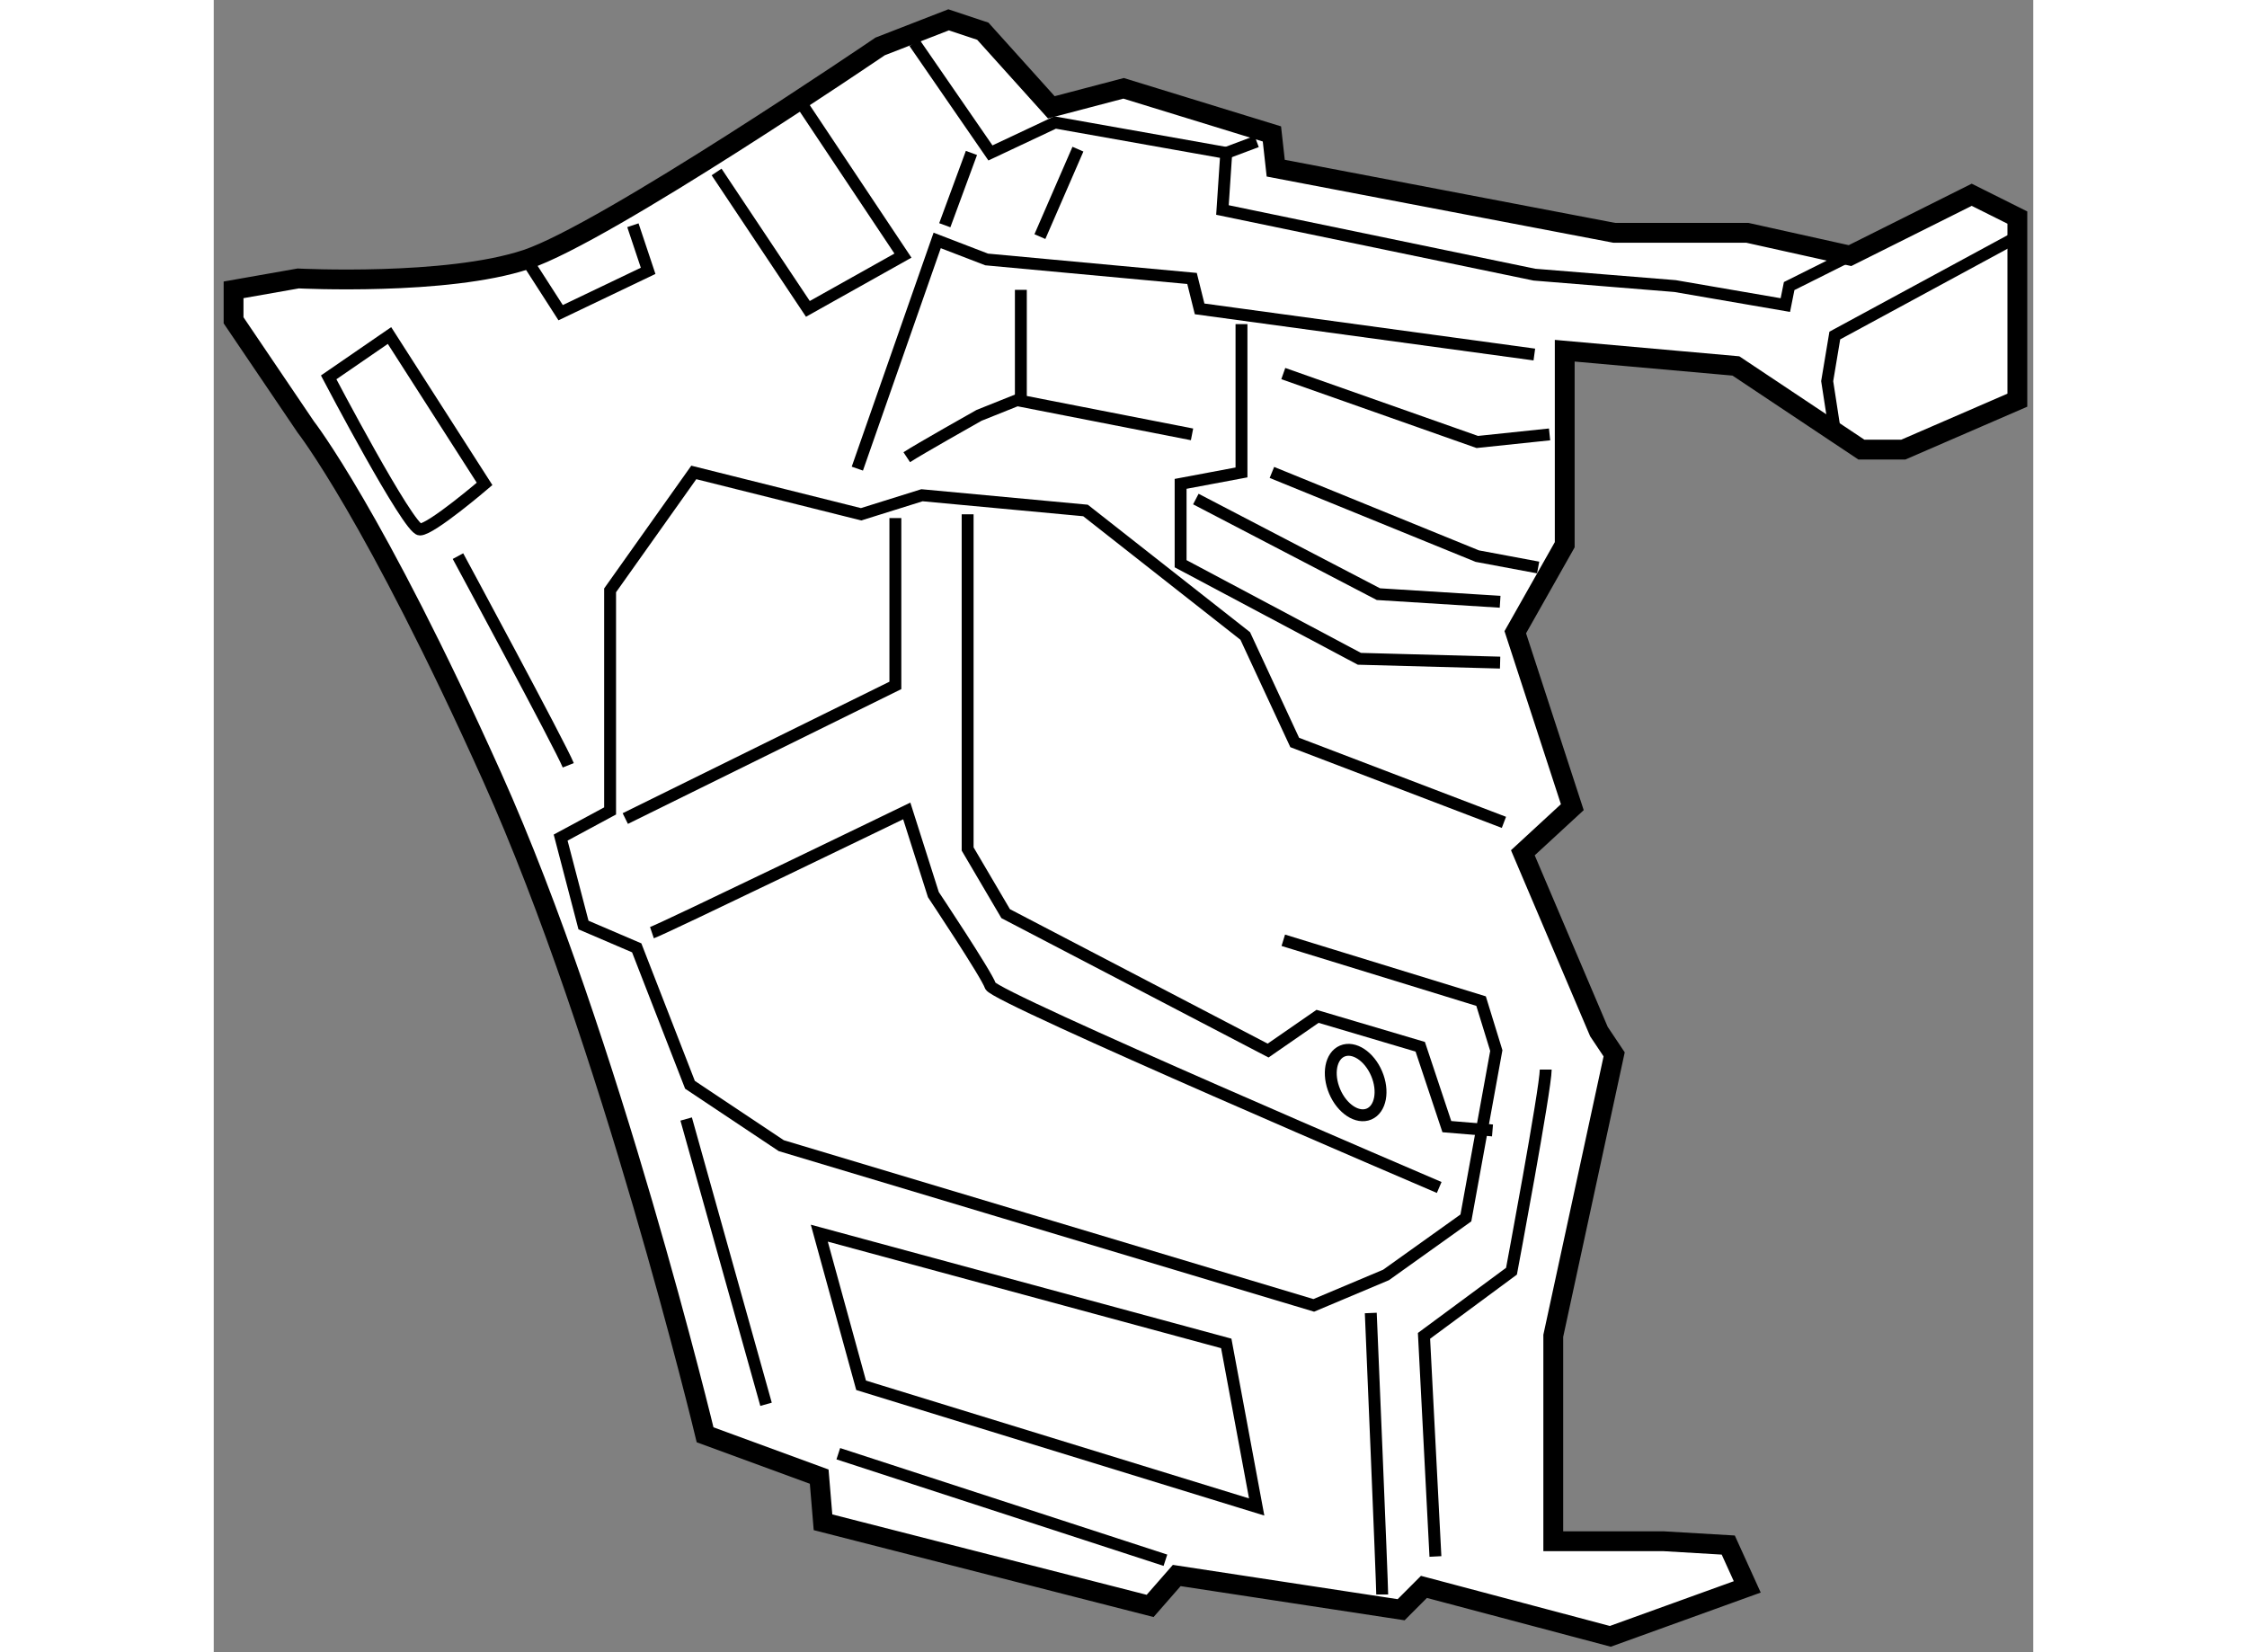 <?xml version="1.0" encoding="utf-8"?>
<!-- Generator: Adobe Illustrator 15.1.0, SVG Export Plug-In . SVG Version: 6.00 Build 0)  -->
<!DOCTYPE svg PUBLIC "-//W3C//DTD SVG 1.1//EN" "http://www.w3.org/Graphics/SVG/1.1/DTD/svg11.dtd">
<svg version="1.1" xmlns="http://www.w3.org/2000/svg" xmlns:xlink="http://www.w3.org/1999/xlink" x="0px" y="0px" width="244.8px"
	 height="180px" viewBox="28.373 107.382 45.878 41.659" enable-background="new 0 0 244.8 180" xml:space="preserve">
	
<rect x="28.373" y="107.382" width="45.878" height="41.659" fill="#808080" stroke="none"/>
	
<g><path fill="#FFFFFF" stroke="#000000" stroke-width="0.5" d="M28.873,115.458v-0.768l1.63-0.287c0,0,3.74,0.191,5.754-0.479
				c2.014-0.672,8.918-5.371,8.918-5.371l1.727-0.671l0.863,0.287l1.727,1.919l1.822-0.479l3.74,1.15l0.096,0.863l8.535,1.63h3.356
				l2.589,0.575l3.069-1.534l1.151,0.575v4.604l-2.877,1.247h-1.055l-3.165-2.11l-4.316-0.384v4.892l-1.247,2.206l1.438,4.411
				l-1.247,1.15l1.918,4.508l0.384,0.575l-1.535,7.097v5.179h1.535h1.247l1.63,0.096l0.479,1.055l-3.453,1.247l-4.699-1.247
				l-0.575,0.576l-5.658-0.863l-0.671,0.767l-8.248-2.109l-0.096-1.151l-2.877-1.055c0,0-2.397-9.974-5.371-16.591
				s-4.699-8.822-4.699-8.822L28.873,115.458z"></path><polyline fill="none" stroke="#000000" stroke-width="0.3" points="46.039,108.457 47.957,111.238 49.587,110.471 53.903,111.238 
				53.807,112.677 61.671,114.307 65.219,114.595 68,115.074 68.096,114.595 69.631,113.827 		"></polyline><polyline fill="none" stroke="#000000" stroke-width="0.3" points="73.851,113.348 69.247,115.842 69.055,116.992 69.247,118.239 
						"></polyline><polyline fill="none" stroke="#000000" stroke-width="0.3" points="60.904,128.117 55.629,126.103 54.382,123.418 50.354,120.253 
				46.231,119.869 44.696,120.349 40.477,119.294 38.367,122.267 38.367,127.829 37.12,128.501 37.696,130.706 39.038,131.281 
				40.381,134.734 42.683,136.269 56.109,140.296 57.931,139.529 59.945,138.091 60.712,133.871 60.328,132.624 55.341,131.09 		"></polyline><polyline fill="none" stroke="#000000" stroke-width="0.3" points="47.382,120.349 47.382,128.788 48.341,130.419 54.958,133.871 
				56.205,133.008 58.794,133.775 59.465,135.789 60.616,135.885 		"></polyline><polyline fill="none" stroke="#000000" stroke-width="0.3" points="45.56,120.445 45.56,124.664 38.75,128.021 		"></polyline><path fill="none" stroke="#000000" stroke-width="0.3" d="M39.422,130.898c0.288-0.097,6.425-3.069,6.425-3.069l0.671,2.11
				c0,0,1.343,2.014,1.438,2.301c0.096,0.288,11.316,5.083,11.316,5.083"></path><polyline fill="none" stroke="#000000" stroke-width="0.3" points="44.601,119.198 46.614,113.444 47.861,113.924 53.04,114.403 
				53.231,115.17 61.671,116.321 		"></polyline><polyline fill="none" stroke="#000000" stroke-width="0.3" points="54.287,115.554 54.287,119.294 52.752,119.582 52.752,121.596 
				57.259,123.993 60.808,124.089 		"></polyline><polyline fill="none" stroke="#000000" stroke-width="0.3" points="53.136,119.965 57.739,122.363 60.808,122.555 		"></polyline><polyline fill="none" stroke="#000000" stroke-width="0.3" points="55.054,119.294 60.232,121.404 61.767,121.691 		"></polyline><polyline fill="none" stroke="#000000" stroke-width="0.3" points="55.341,116.801 60.232,118.526 62.055,118.335 		"></polyline><polyline fill="none" stroke="#000000" stroke-width="0.3" points="41.052,111.718 43.354,115.17 45.751,113.827 43.258,110.088 
						"></polyline><line fill="none" stroke="#000000" stroke-width="0.3" x1="46.806" y1="113.061" x2="47.478" y2="111.238"></line><line fill="none" stroke="#000000" stroke-width="0.3" x1="49.204" y1="113.348" x2="50.163" y2="111.143"></line><line fill="none" stroke="#000000" stroke-width="0.3" x1="53.903" y1="111.238" x2="54.67" y2="110.95"></line><polyline fill="none" stroke="#000000" stroke-width="0.3" points="36.257,113.924 37.12,115.266 39.326,114.211 38.942,113.061 
						"></polyline><path fill="none" stroke="#000000" stroke-width="0.3" d="M32.805,115.842l-1.534,1.055c0,0,2.014,3.836,2.301,3.836
				s1.63-1.15,1.63-1.15L32.805,115.842z"></path><path fill="none" stroke="#000000" stroke-width="0.3" d="M34.531,121.404c0,0,2.589,4.795,2.781,5.274"></path><line fill="none" stroke="#000000" stroke-width="0.3" x1="40.285" y1="135.597" x2="42.299" y2="142.79"></line><line fill="none" stroke="#000000" stroke-width="0.3" x1="44.121" y1="144.036" x2="52.369" y2="146.722"></line><path fill="none" stroke="#000000" stroke-width="0.3" d="M57.835,147.585c0-0.288-0.288-7.097-0.288-7.097"></path><path fill="none" stroke="#000000" stroke-width="0.3" d="M61.958,134.351c0,0.479-0.863,5.083-0.863,5.083l-2.206,1.63
				l0.288,5.563"></path><polygon fill="none" stroke="#000000" stroke-width="0.3" points="43.642,138.475 44.696,142.311 54.67,145.379 53.903,141.255 		
				"></polygon><path fill="none" stroke="#000000" stroke-width="0.3" d="M45.847,118.91c0.288-0.191,1.822-1.055,1.822-1.055l0.959-0.384
				l4.412,0.863"></path><line fill="none" stroke="#000000" stroke-width="0.3" x1="48.724" y1="114.69" x2="48.724" y2="117.472"></line><ellipse transform="matrix(0.92 -0.391 0.391 0.92 -48.138 33.116)" fill="none" stroke="#000000" stroke-width="0.3" cx="57.21" cy="134.707" rx="0.575" ry="0.863"></ellipse></g>


</svg>